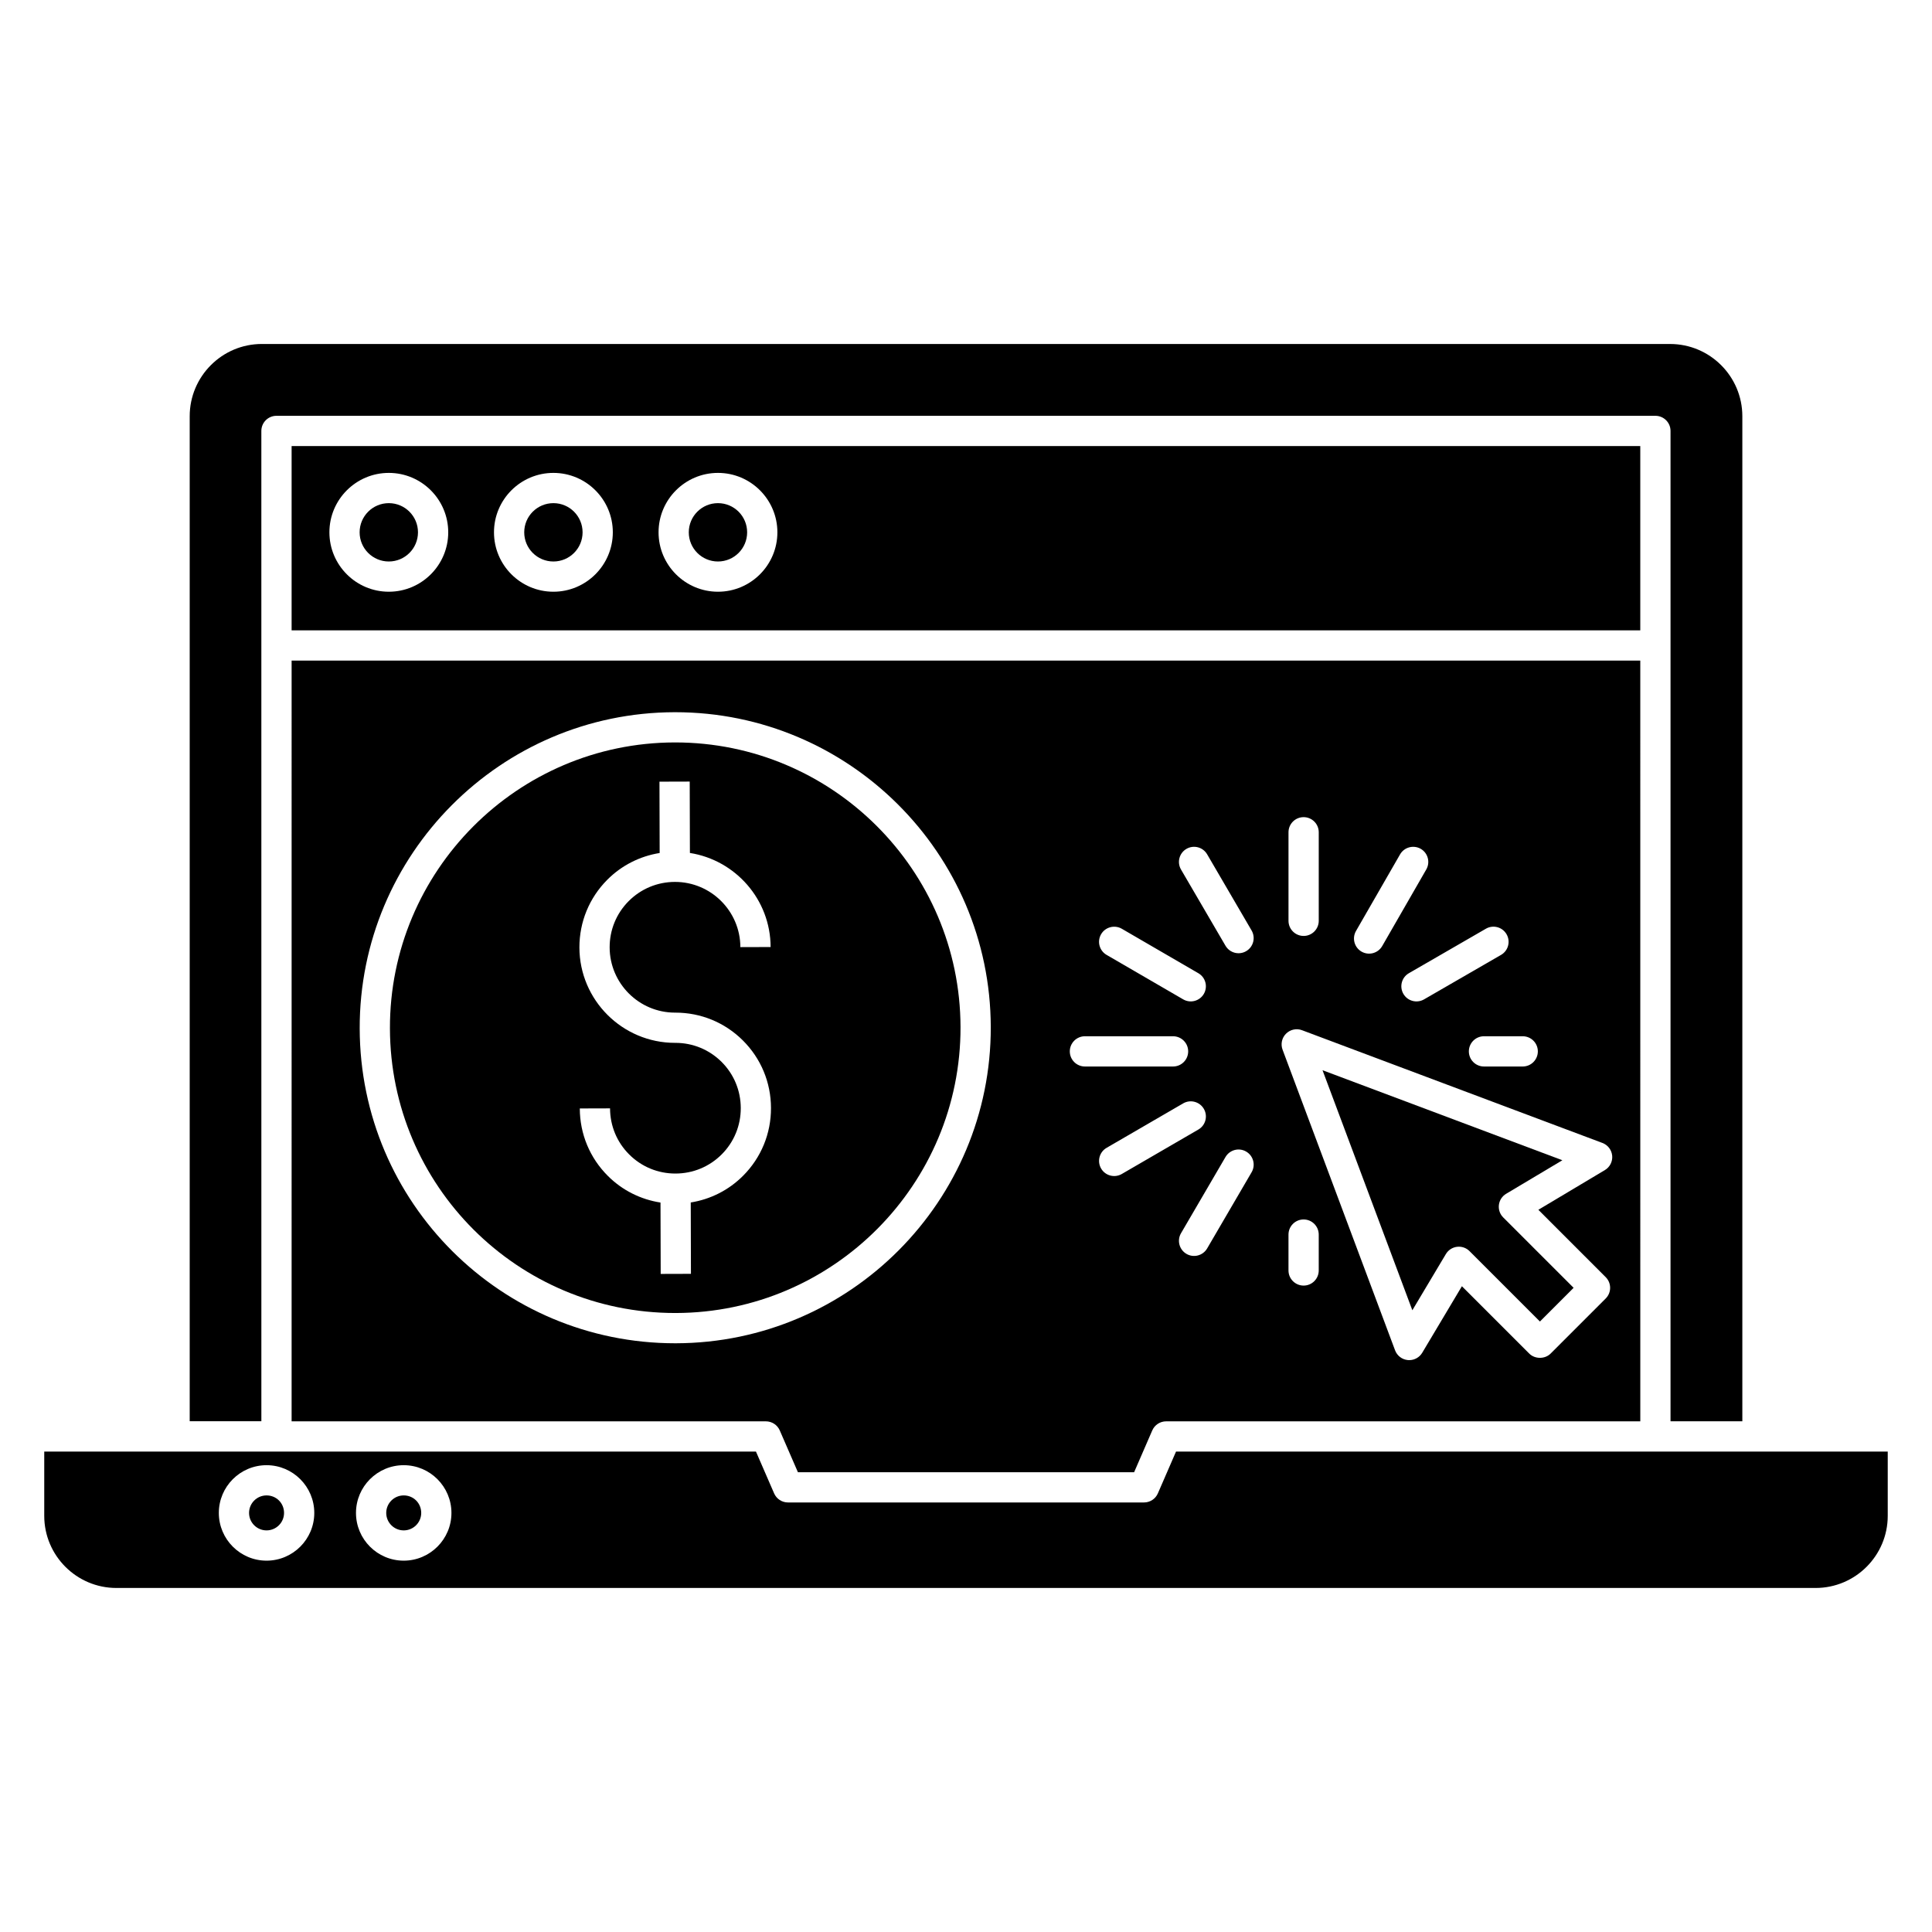<?xml version="1.0" encoding="UTF-8"?>
<!-- Uploaded to: ICON Repo, www.svgrepo.com, Generator: ICON Repo Mixer Tools -->
<svg fill="#000000" width="800px" height="800px" version="1.1" viewBox="144 144 512 512" xmlns="http://www.w3.org/2000/svg">
 <g>
  <path d="m322.93 491.96h0.203c41.688-0.105 75.52-34.105 75.414-75.793-0.105-41.621-34.008-75.414-75.605-75.414h-0.191c-41.688 0.105-75.52 34.105-75.414 75.793 0.105 41.707 33.891 75.414 75.594 75.414zm-18.008-114.8c3.812-3.832 8.648-6.262 13.895-7.106l-0.051-18.906 8.016-0.023 0.051 18.918c12.07 1.902 21.355 12.328 21.387 24.93l-8.016 0.023c-0.023-9.535-7.789-17.281-17.32-17.281h-0.043c-4.637 0.012-8.98 1.824-12.242 5.098-3.258 3.273-5.047 7.629-5.035 12.262 0.023 9.535 7.789 17.281 17.32 17.281 0.039-0.008 0.074-0.004 0.113 0 6.746 0 13.094 2.613 17.867 7.363 4.793 4.769 7.441 11.129 7.457 17.902 0.02 6.777-2.598 13.148-7.367 17.941-3.812 3.832-8.652 6.266-13.898 7.106l0.051 18.91-8.016 0.023-0.051-18.914c-5.25-0.816-10.098-3.223-13.93-7.039-4.793-4.769-7.441-11.125-7.457-17.898l8.016-0.023c0.012 4.637 1.82 8.984 5.098 12.238 3.262 3.246 7.602 5.035 12.215 5.035h0.051c4.637-0.012 8.98-1.82 12.242-5.094 3.258-3.273 5.047-7.633 5.035-12.266-0.012-4.637-1.82-8.984-5.098-12.242-3.262-3.242-7.602-5.031-12.219-5.031-0.039-0.004-0.074-0.004-0.109 0-13.941 0-25.301-11.324-25.336-25.27-0.008-6.777 2.606-13.145 7.375-17.938z"/>
  <path d="m342 285.07c0 4.269-3.465 7.731-7.734 7.731s-7.731-3.461-7.731-7.731c0-4.269 3.461-7.731 7.731-7.731s7.734 3.461 7.734 7.731"/>
  <path d="m213.26 258.2c0-2.215 1.793-4.008 4.008-4.008h365.43c2.211 0 4.008 1.793 4.008 4.008v262.45h19.031v-266.34c0-10.562-8.59-19.148-19.152-19.148l-373.2-0.004c-10.539 0-19.113 8.59-19.113 19.148v266.34h18.992z"/>
  <path d="m578.69 262.21h-357.41v48.836h357.41zm-331.65 38.605c-8.684 0-15.746-7.062-15.746-15.746 0-8.684 7.062-15.746 15.746-15.746 8.684 0 15.746 7.062 15.746 15.746 0 8.684-7.062 15.746-15.746 15.746zm43.617 0c-8.684 0-15.746-7.062-15.746-15.746 0-8.684 7.062-15.746 15.746-15.746s15.746 7.062 15.746 15.746c-0.004 8.684-7.066 15.746-15.746 15.746zm43.613 0c-8.684 0-15.746-7.062-15.746-15.746 0-8.684 7.062-15.746 15.746-15.746 8.684 0 15.746 7.062 15.746 15.746 0 8.684-7.062 15.746-15.746 15.746z"/>
  <path d="m527.17 476.34c0.633-1.059 1.719-1.77 2.945-1.922 0.168-0.02 0.332-0.031 0.496-0.031 1.055 0 2.078 0.418 2.832 1.176l18.652 18.652 8.926-8.93-18.652-18.652c-0.875-0.871-1.297-2.102-1.145-3.324 0.152-1.23 0.859-2.316 1.922-2.945l14.898-8.887-63.562-23.859 23.805 63.613z"/>
  <path d="m254.77 285.07c0 4.269-3.461 7.731-7.731 7.731-4.269 0-7.734-3.461-7.734-7.731 0-4.269 3.465-7.731 7.734-7.731 4.269 0 7.731 3.461 7.731 7.731"/>
  <path d="m221.28 520.67h125.69c1.598 0 3.039 0.945 3.676 2.41l4.812 11.078h89.094l4.809-11.078c0.637-1.465 2.078-2.41 3.676-2.41h125.66l-0.004-201.61h-357.41zm220-65.547c-1.887 1.098-4.356 0.477-5.477-1.457-1.109-1.914-0.461-4.367 1.453-5.477l20.301-11.785c1.91-1.109 4.363-0.457 5.477 1.457 1.109 1.914 0.461 4.367-1.453 5.477zm34.41-0.465-11.785 20.191c-1.117 1.91-3.574 2.559-5.481 1.441-1.91-1.113-2.559-3.57-1.441-5.477l11.785-20.191c1.117-1.914 3.574-2.566 5.481-1.441 1.91 1.113 2.555 3.566 1.441 5.477zm17.789 26.027c0 2.215-1.793 4.008-4.008 4.008-2.211 0-4.008-1.793-4.008-4.008v-9.508c0-2.215 1.793-4.008 4.008-4.008 2.211 0 4.008 1.793 4.008 4.008zm58.066-58.059c0 2.215-1.793 4.008-4.008 4.008h-10.266c-2.211 0-4.008-1.793-4.008-4.008s1.793-4.008 4.008-4.008h10.266c2.211 0 4.008 1.793 4.008 4.008zm-8.289-31.039c1.105 1.918 0.453 4.367-1.465 5.473l-20.41 11.789c-1.895 1.094-4.356 0.469-5.473-1.469-1.105-1.918-0.453-4.367 1.465-5.473l20.41-11.789c1.914-1.109 4.367-0.453 5.473 1.469zm-39.902-0.867 11.68-20.301c1.105-1.914 3.551-2.566 5.469-1.477 1.918 1.102 2.578 3.555 1.477 5.473l-11.68 20.301c-1.098 1.902-3.535 2.582-5.469 1.477-1.922-1.105-2.578-3.555-1.477-5.473zm-17.887-26.16c0-2.215 1.793-4.008 4.008-4.008 2.211 0 4.008 1.793 4.008 4.008v23.465c0 2.215-1.793 4.008-4.008 4.008-2.211 0-4.008-1.793-4.008-4.008zm-0.652 53.375c1.113-1.109 2.766-1.473 4.238-0.918l79.613 29.879c1.441 0.543 2.445 1.863 2.582 3.394 0.137 1.535-0.617 3.008-1.938 3.797l-17.629 10.52 17.844 17.848c1.566 1.566 1.566 4.102 0 5.664l-14.594 14.594c-1.504 1.504-4.164 1.504-5.664 0l-17.848-17.848-10.516 17.633c-0.727 1.219-2.039 1.953-3.441 1.953-0.121 0-0.242-0.004-0.363-0.016-1.535-0.137-2.852-1.145-3.391-2.586l-29.816-79.676c-0.551-1.473-0.191-3.133 0.922-4.238zm-26.391-48.977c1.91-1.113 4.363-0.473 5.481 1.441l11.785 20.191c1.113 1.91 0.469 4.363-1.441 5.477-1.91 1.121-4.363 0.469-5.481-1.441l-11.785-20.191c-1.117-1.906-0.473-4.363 1.441-5.477zm-22.621 22.621c1.109-1.906 3.566-2.551 5.477-1.457l20.301 11.793c1.914 1.109 2.562 3.562 1.453 5.473-1.102 1.895-3.543 2.574-5.477 1.453l-20.301-11.789c-1.914-1.109-2.566-3.559-1.453-5.473zm-4.285 27.039h23.355c2.211 0 4.008 1.793 4.008 4.008s-1.793 4.008-4.008 4.008h-23.355c-2.211 0-4.008-1.793-4.008-4.008 0.004-2.215 1.797-4.008 4.008-4.008zm-108.78-85.875h0.211c46.012 0 83.5 37.371 83.617 83.406 0.117 46.109-37.301 83.719-83.41 83.832h-0.223c-46.035 0-83.492-37.195-83.609-83.406-0.109-46.109 37.309-83.719 83.414-83.832z"/>
  <path d="m455.66 528.68-4.812 11.078c-0.633 1.465-2.078 2.41-3.676 2.41h-94.348c-1.598 0-3.039-0.945-3.676-2.41l-4.812-11.078h-188.61v17.031c0 10.543 8.574 19.117 19.117 19.117h450.31c10.543 0 19.117-8.578 19.117-19.117v-17.031zm-241.02 28.91c-6.977 0-12.648-5.672-12.648-12.648 0-6.977 5.672-12.652 12.648-12.652s12.648 5.676 12.648 12.652c0 6.973-5.676 12.648-12.648 12.648zm36.348 0c-6.977 0-12.648-5.672-12.648-12.648 0-6.977 5.672-12.652 12.648-12.652 6.977 0 12.648 5.676 12.648 12.652 0 6.973-5.676 12.648-12.648 12.648z"/>
  <path d="m250.99 540.3c-2.555 0-4.637 2.082-4.637 4.637 0 2.555 2.078 4.633 4.637 4.633 2.555 0 4.637-2.078 4.637-4.633-0.004-2.598-2.039-4.637-4.637-4.637z"/>
  <path d="m298.39 285.07c0 4.269-3.461 7.731-7.731 7.731-4.273 0-7.734-3.461-7.734-7.731 0-4.269 3.461-7.731 7.734-7.731 4.269 0 7.731 3.461 7.731 7.731"/>
  <path d="m214.64 540.3c-2.555 0-4.637 2.082-4.637 4.637 0 2.555 2.078 4.633 4.637 4.633 2.555 0 4.637-2.078 4.637-4.633-0.004-2.598-2.039-4.637-4.637-4.637z"/>
 </g>
</svg>